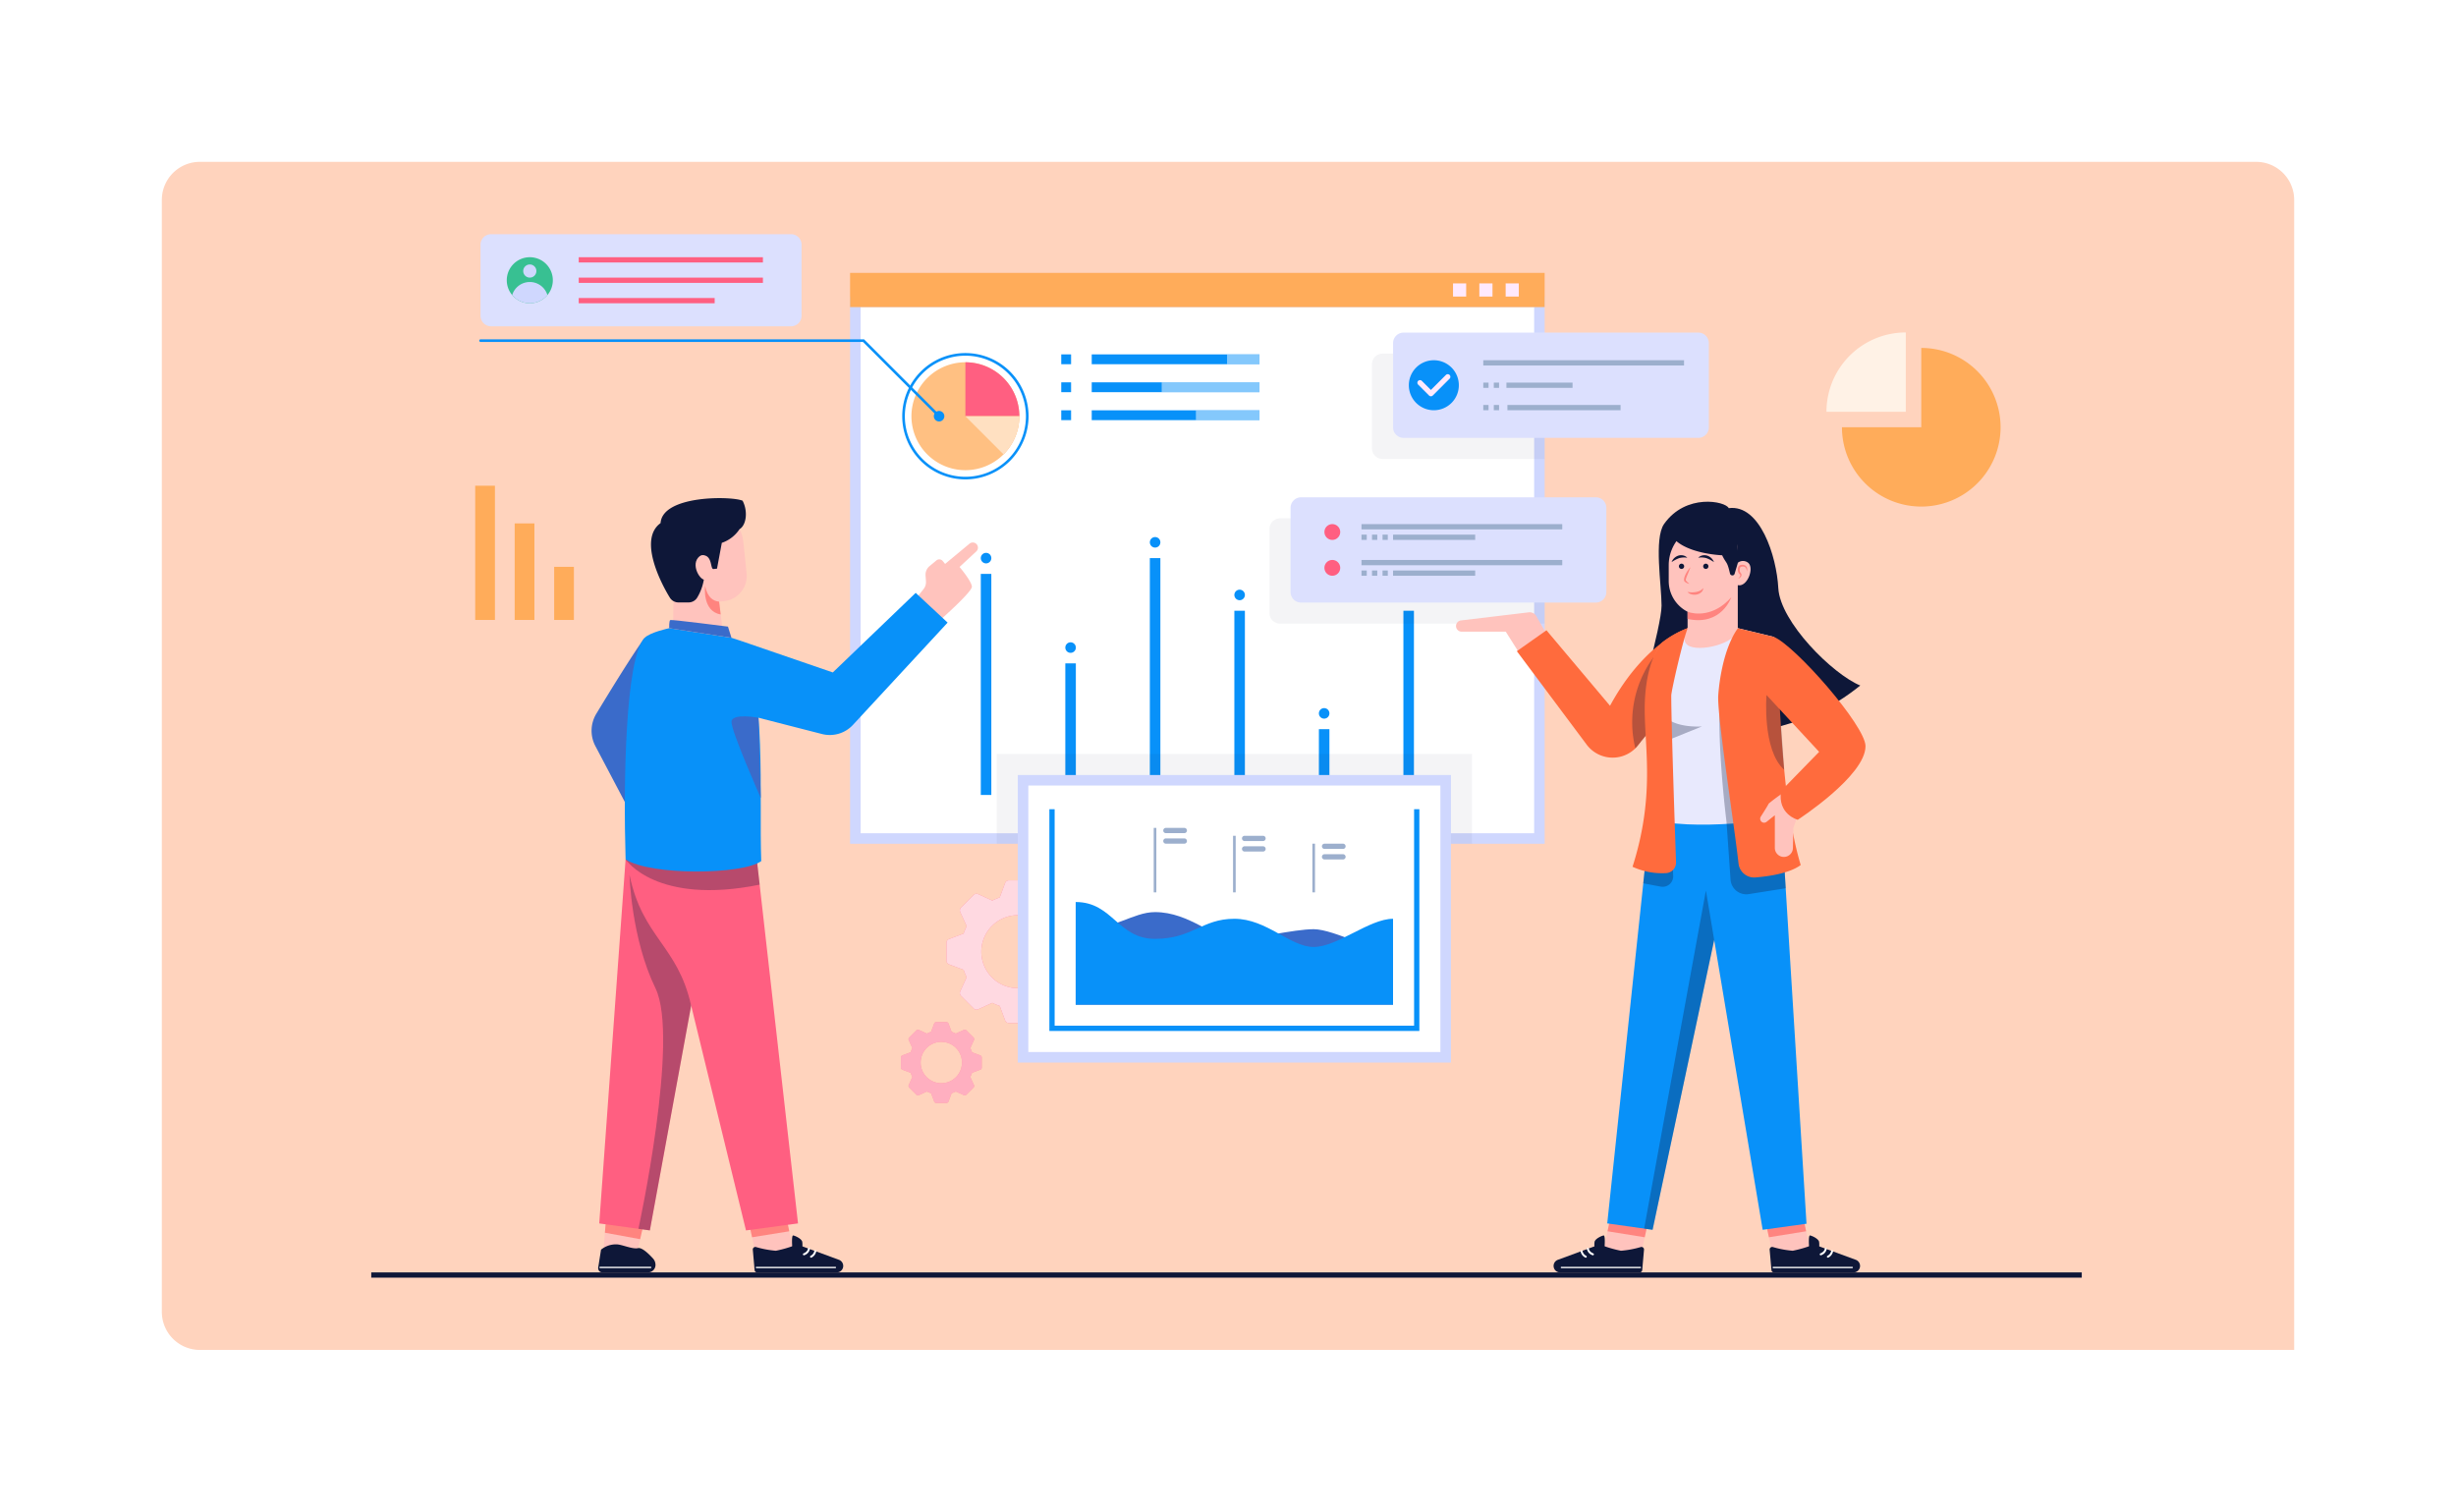 <svg xmlns="http://www.w3.org/2000/svg" xmlns:xlink="http://www.w3.org/1999/xlink" width="645" height="397" viewBox="0 0 645 397">
  <defs>
    <filter id="Rectangle_19434" x="0" y="0" width="645" height="397" filterUnits="userSpaceOnUse">
      <feOffset input="SourceAlpha"/>
      <feGaussianBlur stdDeviation="7.5" result="blur"/>
      <feFlood flood-color="#0c2464" flood-opacity="0.129"/>
      <feComposite operator="in" in2="blur"/>
      <feComposite in="SourceGraphic"/>
    </filter>
    <clipPath id="clip-path">
      <rect id="Rectangle_61108" data-name="Rectangle 61108" width="449.216" height="274.022" fill="none"/>
    </clipPath>
    <clipPath id="clip-path-3">
      <rect id="Rectangle_61032" data-name="Rectangle 61032" width="37.474" height="37.474" fill="none"/>
    </clipPath>
    <clipPath id="clip-path-4">
      <rect id="Rectangle_61033" data-name="Rectangle 61033" width="21.237" height="21.238" fill="none"/>
    </clipPath>
    <clipPath id="clip-path-5">
      <rect id="Rectangle_61035" data-name="Rectangle 61035" width="20.831" height="20.83" fill="none"/>
    </clipPath>
    <clipPath id="clip-path-6">
      <rect id="Rectangle_61042" data-name="Rectangle 61042" width="5.184" height="25.355" fill="none"/>
    </clipPath>
    <clipPath id="clip-path-7">
      <rect id="Rectangle_61054" data-name="Rectangle 61054" width="16.701" height="2.583" fill="none"/>
    </clipPath>
    <clipPath id="clip-path-8">
      <rect id="Rectangle_61056" data-name="Rectangle 61056" width="25.686" height="2.584" fill="none"/>
    </clipPath>
    <clipPath id="clip-path-9">
      <rect id="Rectangle_61058" data-name="Rectangle 61058" width="8.524" height="2.584" fill="none"/>
    </clipPath>
    <clipPath id="clip-path-10">
      <rect id="Rectangle_61065" data-name="Rectangle 61065" width="14.169" height="10.014" fill="none"/>
    </clipPath>
    <clipPath id="clip-path-11">
      <rect id="Rectangle_61070" data-name="Rectangle 61070" width="72.261" height="27.644" fill="none"/>
    </clipPath>
    <clipPath id="clip-path-12">
      <rect id="Rectangle_61082" data-name="Rectangle 61082" width="124.807" height="23.587" fill="none"/>
    </clipPath>
    <clipPath id="clip-path-13">
      <rect id="Rectangle_61088" data-name="Rectangle 61088" width="45.341" height="27.643" fill="none"/>
    </clipPath>
    <clipPath id="clip-path-14">
      <path id="Path_203727" data-name="Path 203727" d="M26.929,10.624a6.047,6.047,0,1,0,6.048-6.048,6.046,6.046,0,0,0-6.048,6.048" transform="translate(-26.929 -4.576)" fill="none"/>
    </clipPath>
    <clipPath id="clip-path-16">
      <rect id="Rectangle_61100" data-name="Rectangle 61100" width="35.213" height="8.071" fill="none"/>
    </clipPath>
    <clipPath id="clip-path-17">
      <rect id="Rectangle_61101" data-name="Rectangle 61101" width="16.187" height="93.384" fill="none"/>
    </clipPath>
    <clipPath id="clip-path-18">
      <rect id="Rectangle_61102" data-name="Rectangle 61102" width="15.427" height="44.305" fill="none"/>
    </clipPath>
    <clipPath id="clip-path-19">
      <rect id="Rectangle_61103" data-name="Rectangle 61103" width="18.389" height="89.093" fill="none"/>
    </clipPath>
    <clipPath id="clip-path-20">
      <rect id="Rectangle_61104" data-name="Rectangle 61104" width="17.436" height="56.885" fill="none"/>
    </clipPath>
    <clipPath id="clip-path-21">
      <rect id="Rectangle_61105" data-name="Rectangle 61105" width="8.011" height="23.883" fill="none"/>
    </clipPath>
    <clipPath id="clip-path-22">
      <rect id="Rectangle_61106" data-name="Rectangle 61106" width="4.751" height="19.642" fill="none"/>
    </clipPath>
  </defs>
  <g id="Data-Driven_Decisions" data-name="Data-Driven Decisions" transform="translate(-945.5 -8354.5)">
    <g id="Advanced_Geofencing_and_Tracking" data-name="Advanced Geofencing and Tracking">
      <g id="Remove_distraction_image" data-name="Remove distraction image" transform="translate(0 -19)">
        <g id="Group_90114" data-name="Group 90114">
          <g id="Group_89787" data-name="Group 89787" transform="translate(690 5412)">
            <g id="Group_66736" data-name="Group 66736" transform="translate(33 -426)">
              <g id="Prioritize_" data-name="Prioritize " transform="translate(245 3410)">
                <g transform="matrix(1, 0, 0, 1, -22.5, -22.5)" filter="url(#Rectangle_19434)">
                  <rect id="Rectangle_19434-2" data-name="Rectangle 19434" width="600" height="352" rx="10" transform="translate(22.5 22.5)" fill="#fff"/>
                </g>
                <path id="Rectangle_22105" data-name="Rectangle 22105" d="M10,0H550a10,10,0,0,1,10,10V312a0,0,0,0,1,0,0H10A10,10,0,0,1,0,302V10A10,10,0,0,1,10,0Z" transform="translate(20 20)" fill="#ff6d24" opacity="0.3"/>
              </g>
            </g>
          </g>
        </g>
      </g>
    </g>
    <g id="Group_163928" data-name="Group 163928" transform="translate(1043 8416)">
      <g id="Group_163927" data-name="Group 163927" clip-path="url(#clip-path)">
        <rect id="Rectangle_61031" data-name="Rectangle 61031" width="449.216" height="1.382" transform="translate(0 272.639)" fill="#0e1738"/>
        <g id="Group_163901" data-name="Group 163901">
          <g id="Group_163900" data-name="Group 163900" clip-path="url(#clip-path)">
            <path id="Path_203687" data-name="Path 203687" d="M133.029,156.7a9.58,9.58,0,1,1,9.58-9.58,9.591,9.591,0,0,1-9.58,9.58m18.045-12.91-3.814-1.425a14.87,14.87,0,0,0-.809-1.939l1.693-3.711a1.065,1.065,0,0,0-.215-1.193l-3.3-3.3a1.065,1.065,0,0,0-1.195-.215l-3.71,1.693a14.869,14.869,0,0,0-1.939-.809l-1.425-3.814a1.065,1.065,0,0,0-1-.693H130.7a1.066,1.066,0,0,0-1,.693l-1.423,3.814a14.81,14.81,0,0,0-1.94.809l-3.71-1.693a1.065,1.065,0,0,0-1.195.215l-3.3,3.3a1.066,1.066,0,0,0-.215,1.193l1.693,3.711a15.06,15.06,0,0,0-.809,1.939l-3.814,1.425a1.063,1.063,0,0,0-.691,1v4.667a1.065,1.065,0,0,0,.691,1l3.814,1.423a15,15,0,0,0,.809,1.94l-1.693,3.71a1.068,1.068,0,0,0,.215,1.195l3.3,3.3a1.066,1.066,0,0,0,1.195.217l3.71-1.693a14.805,14.805,0,0,0,1.94.808l1.423,3.816a1.065,1.065,0,0,0,1,.691h4.666a1.064,1.064,0,0,0,1-.691l1.425-3.816a14.864,14.864,0,0,0,1.939-.808l3.71,1.693a1.066,1.066,0,0,0,1.195-.217l3.3-3.3a1.068,1.068,0,0,0,.215-1.195l-1.693-3.71a14.811,14.811,0,0,0,.809-1.94l3.814-1.423a1.066,1.066,0,0,0,.693-1v-4.667a1.064,1.064,0,0,0-.693-1" transform="translate(36.767 41.3)" fill="#ff5f81"/>
            <g id="Group_163860" data-name="Group 163860" transform="translate(151.06 169.684)" opacity="0.76">
              <g id="Group_163859" data-name="Group 163859">
                <g id="Group_163858" data-name="Group 163858" clip-path="url(#clip-path-3)">
                  <path id="Path_203688" data-name="Path 203688" d="M133.029,156.7a9.58,9.58,0,1,1,9.58-9.58,9.591,9.591,0,0,1-9.58,9.58m18.045-12.91-3.814-1.425a14.87,14.87,0,0,0-.809-1.939l1.693-3.711a1.065,1.065,0,0,0-.215-1.193l-3.3-3.3a1.065,1.065,0,0,0-1.195-.215l-3.71,1.693a14.869,14.869,0,0,0-1.939-.809l-1.425-3.814a1.065,1.065,0,0,0-1-.693H130.7a1.066,1.066,0,0,0-1,.693l-1.423,3.814a14.81,14.81,0,0,0-1.94.809l-3.71-1.693a1.065,1.065,0,0,0-1.195.215l-3.3,3.3a1.066,1.066,0,0,0-.215,1.193l1.693,3.711a15.06,15.06,0,0,0-.809,1.939l-3.814,1.425a1.063,1.063,0,0,0-.691,1v4.667a1.065,1.065,0,0,0,.691,1l3.814,1.423a15,15,0,0,0,.809,1.94l-1.693,3.71a1.068,1.068,0,0,0,.215,1.195l3.3,3.3a1.066,1.066,0,0,0,1.195.217l3.71-1.693a14.805,14.805,0,0,0,1.94.808l1.423,3.816a1.065,1.065,0,0,0,1,.691h4.666a1.064,1.064,0,0,0,1-.691l1.425-3.816a14.864,14.864,0,0,0,1.939-.808l3.71,1.693a1.066,1.066,0,0,0,1.195-.217l3.3-3.3a1.068,1.068,0,0,0,.215-1.195l-1.693-3.71a14.811,14.811,0,0,0,.809-1.94l3.814-1.423a1.066,1.066,0,0,0,.693-1v-4.667a1.064,1.064,0,0,0-.693-1" transform="translate(-114.293 -128.384)" fill="#fff"/>
                </g>
              </g>
            </g>
            <path id="Path_203689" data-name="Path 203689" d="M115.858,172.6a5.429,5.429,0,1,1,5.429-5.43,5.436,5.436,0,0,1-5.429,5.43m10.227-7.317-2.162-.808a8.639,8.639,0,0,0-.457-1.1l.96-2.1a.6.6,0,0,0-.123-.678l-1.87-1.869a.6.6,0,0,0-.677-.123l-2.1.96a8.378,8.378,0,0,0-1.1-.459l-.806-2.161a.6.6,0,0,0-.566-.393h-2.645a.6.6,0,0,0-.566.393l-.806,2.161a8.454,8.454,0,0,0-1.1.459l-2.1-.96a.6.6,0,0,0-.677.123l-1.87,1.869a.6.6,0,0,0-.122.678l.958,2.1a8.638,8.638,0,0,0-.457,1.1l-2.162.808a.6.6,0,0,0-.393.566v2.645a.6.6,0,0,0,.393.564l2.162.808a8.64,8.64,0,0,0,.457,1.1l-.958,2.1a.6.6,0,0,0,.122.677l1.87,1.869a.6.6,0,0,0,.677.123l2.1-.96a8.456,8.456,0,0,0,1.1.459l.806,2.162a.605.605,0,0,0,.566.391h2.645a.605.605,0,0,0,.566-.391l.806-2.162a8.38,8.38,0,0,0,1.1-.459l2.1.96a.6.6,0,0,0,.677-.123l1.87-1.869a.6.6,0,0,0,.123-.677l-.96-2.1a8.641,8.641,0,0,0,.457-1.1l2.162-.808a.6.6,0,0,0,.393-.564V165.85a.6.6,0,0,0-.393-.566" transform="translate(33.855 50.361)" fill="#ff5f81"/>
            <g id="Group_163863" data-name="Group 163863" transform="translate(139.096 206.914)" opacity="0.5">
              <g id="Group_163862" data-name="Group 163862">
                <g id="Group_163861" data-name="Group 163861" clip-path="url(#clip-path-4)">
                  <path id="Path_203690" data-name="Path 203690" d="M115.858,172.6a5.429,5.429,0,1,1,5.429-5.43,5.436,5.436,0,0,1-5.429,5.43m10.227-7.317-2.162-.808a8.639,8.639,0,0,0-.457-1.1l.96-2.1a.6.6,0,0,0-.123-.678l-1.87-1.869a.6.6,0,0,0-.677-.123l-2.1.96a8.378,8.378,0,0,0-1.1-.459l-.806-2.161a.6.6,0,0,0-.566-.393h-2.645a.6.6,0,0,0-.566.393l-.806,2.161a8.454,8.454,0,0,0-1.1.459l-2.1-.96a.6.6,0,0,0-.677.123l-1.87,1.869a.6.6,0,0,0-.122.678l.958,2.1a8.638,8.638,0,0,0-.457,1.1l-2.162.808a.6.6,0,0,0-.393.566v2.645a.6.6,0,0,0,.393.564l2.162.808a8.64,8.64,0,0,0,.457,1.1l-.958,2.1a.6.6,0,0,0,.122.677l1.87,1.869a.6.6,0,0,0,.677.123l2.1-.96a8.456,8.456,0,0,0,1.1.459l.806,2.162a.605.605,0,0,0,.566.391h2.645a.605.605,0,0,0,.566-.391l.806-2.162a8.38,8.38,0,0,0,1.1-.459l2.1.96a.6.6,0,0,0,.677-.123l1.87-1.869a.6.6,0,0,0,.123-.677l-.96-2.1a8.641,8.641,0,0,0,.457-1.1l2.162-.808a.6.6,0,0,0,.393-.564V165.85a.6.6,0,0,0-.393-.566" transform="translate(-105.241 -156.552)" fill="#fff"/>
                </g>
              </g>
            </g>
            <path id="Path_203691" data-name="Path 203691" d="M292.229,43.427A20.83,20.83,0,1,0,313.06,22.6V43.427Z" transform="translate(94.007 7.269)" fill="#ffac5a"/>
            <path id="Path_203692" data-name="Path 203692" d="M289.153,40.352h20.831V19.521a20.834,20.834,0,0,0-20.831,20.831" transform="translate(93.017 6.28)" fill="#fff2e6"/>
            <rect id="Rectangle_61036" data-name="Rectangle 61036" width="5.184" height="35.249" transform="translate(27.298 66.055)" fill="#ffac5a"/>
            <rect id="Rectangle_61037" data-name="Rectangle 61037" width="5.184" height="25.355" transform="translate(37.665 75.95)" fill="#ffac5a"/>
            <rect id="Rectangle_61038" data-name="Rectangle 61038" width="5.184" height="13.952" transform="translate(48.034 87.353)" fill="#ffac5a"/>
            <rect id="Rectangle_61045" data-name="Rectangle 61045" width="182.412" height="143.702" transform="translate(125.749 16.378)" fill="#cfd7fe"/>
            <rect id="Rectangle_61046" data-name="Rectangle 61046" width="176.883" height="138.173" transform="translate(128.514 19.143)" fill="#fff"/>
            <rect id="Rectangle_61047" data-name="Rectangle 61047" width="2.584" height="2.584" transform="translate(181.208 31.562)" fill="#0891f9"/>
            <rect id="Rectangle_61048" data-name="Rectangle 61048" width="44.057" height="2.584" transform="translate(189.213 31.562)" fill="#0891f9"/>
            <rect id="Rectangle_61049" data-name="Rectangle 61049" width="2.584" height="2.584" transform="translate(181.208 38.904)" fill="#0891f9"/>
            <rect id="Rectangle_61050" data-name="Rectangle 61050" width="44.057" height="2.584" transform="translate(189.213 38.904)" fill="#0891f9"/>
            <rect id="Rectangle_61051" data-name="Rectangle 61051" width="2.584" height="2.584" transform="translate(181.208 46.246)" fill="#0891f9"/>
            <rect id="Rectangle_61052" data-name="Rectangle 61052" width="44.057" height="2.584" transform="translate(189.213 46.246)" fill="#0891f9"/>
            <g id="Group_163881" data-name="Group 163881" transform="translate(216.569 46.247)" opacity="0.5">
              <g id="Group_163880" data-name="Group 163880">
                <g id="Group_163879" data-name="Group 163879" clip-path="url(#clip-path-7)">
                  <rect id="Rectangle_61053" data-name="Rectangle 61053" width="16.702" height="2.584" fill="#fff"/>
                </g>
              </g>
            </g>
            <g id="Group_163884" data-name="Group 163884" transform="translate(207.584 38.904)" opacity="0.5">
              <g id="Group_163883" data-name="Group 163883">
                <g id="Group_163882" data-name="Group 163882" clip-path="url(#clip-path-8)">
                  <rect id="Rectangle_61055" data-name="Rectangle 61055" width="25.686" height="2.584" fill="#fff"/>
                </g>
              </g>
            </g>
            <g id="Group_163887" data-name="Group 163887" transform="translate(224.747 31.562)" opacity="0.5">
              <g id="Group_163886" data-name="Group 163886">
                <g id="Group_163885" data-name="Group 163885" clip-path="url(#clip-path-9)">
                  <rect id="Rectangle_61057" data-name="Rectangle 61057" width="8.524" height="2.584" fill="#fff"/>
                </g>
              </g>
            </g>
            <rect id="Rectangle_61059" data-name="Rectangle 61059" width="2.765" height="34.556" transform="translate(182.277 112.706)" fill="#0891f9"/>
            <path id="Path_203695" data-name="Path 203695" d="M140.677,82.473a1.382,1.382,0,1,1-1.382-1.382,1.383,1.383,0,0,1,1.382,1.382" transform="translate(44.365 26.086)" fill="#0891f9"/>
            <rect id="Rectangle_61060" data-name="Rectangle 61060" width="2.765" height="62.199" transform="translate(204.475 85.063)" fill="#0891f9"/>
            <path id="Path_203696" data-name="Path 203696" d="M157.472,61.558a1.382,1.382,0,1,1-1.382-1.382,1.382,1.382,0,0,1,1.382,1.382" transform="translate(49.768 19.358)" fill="#0891f9"/>
            <rect id="Rectangle_61061" data-name="Rectangle 61061" width="2.765" height="48.376" transform="translate(226.671 98.885)" fill="#0891f9"/>
            <path id="Path_203697" data-name="Path 203697" d="M174.266,72.016a1.382,1.382,0,1,1-1.383-1.382,1.382,1.382,0,0,1,1.383,1.382" transform="translate(55.17 22.722)" fill="#0891f9"/>
            <rect id="Rectangle_61062" data-name="Rectangle 61062" width="2.765" height="17.277" transform="translate(248.869 129.984)" fill="#0891f9"/>
            <path id="Path_203698" data-name="Path 203698" d="M191.061,95.547a1.382,1.382,0,1,1-1.382-1.383,1.382,1.382,0,0,1,1.382,1.383" transform="translate(60.573 30.292)" fill="#0891f9"/>
            <rect id="Rectangle_61063" data-name="Rectangle 61063" width="2.765" height="48.376" transform="translate(271.065 98.885)" fill="#0891f9"/>
            <path id="Path_203699" data-name="Path 203699" d="M207.855,72.016a1.382,1.382,0,1,1-1.382-1.382,1.382,1.382,0,0,1,1.382,1.382" transform="translate(65.975 22.722)" fill="#0891f9"/>
            <rect id="Rectangle_61064" data-name="Rectangle 61064" width="2.765" height="58.053" transform="translate(160.08 89.209)" fill="#0891f9"/>
            <path id="Path_203700" data-name="Path 203700" d="M123.883,64.7a1.382,1.382,0,1,1-1.382-1.382,1.382,1.382,0,0,1,1.382,1.382" transform="translate(38.962 20.367)" fill="#0891f9"/>
            <path id="Path_203701" data-name="Path 203701" d="M122.094,56.792A16.587,16.587,0,1,1,138.68,40.206a16.6,16.6,0,0,1-16.586,16.586m0-32.482a15.9,15.9,0,1,0,15.9,15.9,15.914,15.914,0,0,0-15.9-15.9" transform="translate(33.941 7.598)" fill="#0891f9"/>
            <path id="Path_203702" data-name="Path 203702" d="M135.673,39.616a14.168,14.168,0,1,1-14.167-14.167,14.167,14.167,0,0,1,14.167,14.167" transform="translate(34.529 8.187)" fill="#ffc082"/>
            <path id="Path_203703" data-name="Path 203703" d="M118.057,39.616h14.167a14.167,14.167,0,0,0-14.167-14.167Z" transform="translate(37.978 8.187)" fill="#ff5f81"/>
            <path id="Path_203704" data-name="Path 203704" d="M132.226,36.169a14.107,14.107,0,0,1-4.154,10.014L118.059,36.169Z" transform="translate(37.978 11.635)" fill="#ffc082"/>
            <g id="Group_163890" data-name="Group 163890" transform="translate(156.036 47.804)" opacity="0.5">
              <g id="Group_163889" data-name="Group 163889">
                <g id="Group_163888" data-name="Group 163888" clip-path="url(#clip-path-10)">
                  <path id="Path_203705" data-name="Path 203705" d="M132.226,36.169a14.107,14.107,0,0,1-4.154,10.014L118.059,36.169Z" transform="translate(-118.058 -36.169)" fill="#fff"/>
                </g>
              </g>
            </g>
            <rect id="Rectangle_61066" data-name="Rectangle 61066" width="182.412" height="8.985" transform="translate(125.749 10.158)" fill="#ffac5a"/>
            <rect id="Rectangle_61067" data-name="Rectangle 61067" width="3.455" height="3.455" transform="translate(284.096 12.923)" fill="#ffe9fd"/>
            <rect id="Rectangle_61068" data-name="Rectangle 61068" width="3.455" height="3.455" transform="translate(291.007 12.923)" fill="#ffe9fd"/>
            <rect id="Rectangle_61069" data-name="Rectangle 61069" width="3.455" height="3.455" transform="translate(297.918 12.923)" fill="#ffe9fd"/>
            <g id="Group_163893" data-name="Group 163893" transform="translate(235.9 74.624)" opacity="0.05">
              <g id="Group_163892" data-name="Group 163892">
                <g id="Group_163891" data-name="Group 163891" clip-path="url(#clip-path-11)">
                  <path id="Path_203706" data-name="Path 203706" d="M250.745,84.105h-69.5a2.765,2.765,0,0,1-2.765-2.765V59.226a2.766,2.766,0,0,1,2.765-2.765h69.5Z" transform="translate(-178.484 -56.461)" fill="#0e1738"/>
                </g>
              </g>
            </g>
            <path id="Path_203707" data-name="Path 203707" d="M262.835,79.922h-77.4a2.764,2.764,0,0,1-2.764-2.765V55.043a2.764,2.764,0,0,1,2.764-2.765h77.4a2.766,2.766,0,0,1,2.765,2.765V77.157a2.765,2.765,0,0,1-2.765,2.765" transform="translate(58.762 16.817)" fill="#dce0fe"/>
            <path id="Path_203708" data-name="Path 203708" d="M193.542,59.679a2.073,2.073,0,1,1-2.074-2.074,2.074,2.074,0,0,1,2.074,2.074" transform="translate(60.927 18.531)" fill="#ff5f81"/>
            <path id="Path_203709" data-name="Path 203709" d="M193.542,66.8a2.073,2.073,0,1,1-2.074-2.074,2.074,2.074,0,0,1,2.074,2.074" transform="translate(60.927 20.823)" fill="#ff5f81"/>
            <rect id="Rectangle_61071" data-name="Rectangle 61071" width="52.726" height="1.382" transform="translate(260.056 76.136)" fill="#9cafcd"/>
            <rect id="Rectangle_61072" data-name="Rectangle 61072" width="21.567" height="1.382" transform="translate(268.349 78.901)" fill="#9cafcd"/>
            <rect id="Rectangle_61073" data-name="Rectangle 61073" width="1.382" height="1.382" transform="translate(260.056 78.901)" fill="#9cafcd"/>
            <rect id="Rectangle_61074" data-name="Rectangle 61074" width="1.382" height="1.382" transform="translate(262.819 78.901)" fill="#9cafcd"/>
            <rect id="Rectangle_61075" data-name="Rectangle 61075" width="1.382" height="1.382" transform="translate(265.584 78.901)" fill="#9cafcd"/>
            <rect id="Rectangle_61076" data-name="Rectangle 61076" width="52.726" height="1.382" transform="translate(260.056 85.552)" fill="#9cafcd"/>
            <rect id="Rectangle_61077" data-name="Rectangle 61077" width="21.567" height="1.382" transform="translate(268.349 88.317)" fill="#9cafcd"/>
            <rect id="Rectangle_61078" data-name="Rectangle 61078" width="1.382" height="1.382" transform="translate(260.056 88.317)" fill="#9cafcd"/>
            <rect id="Rectangle_61079" data-name="Rectangle 61079" width="1.382" height="1.382" transform="translate(262.819 88.317)" fill="#9cafcd"/>
            <rect id="Rectangle_61080" data-name="Rectangle 61080" width="1.382" height="1.382" transform="translate(265.584 88.317)" fill="#9cafcd"/>
            <g id="Group_163896" data-name="Group 163896" transform="translate(164.269 136.493)" opacity="0.05">
              <g id="Group_163895" data-name="Group 163895">
                <g id="Group_163894" data-name="Group 163894" clip-path="url(#clip-path-12)">
                  <rect id="Rectangle_61081" data-name="Rectangle 61081" width="124.807" height="23.588" fill="#0e1738"/>
                </g>
              </g>
            </g>
            <rect id="Rectangle_61083" data-name="Rectangle 61083" width="113.75" height="75.511" transform="translate(169.797 142.022)" fill="#cfd7fe"/>
            <rect id="Rectangle_61084" data-name="Rectangle 61084" width="108.221" height="69.982" transform="translate(172.561 144.786)" fill="#fff"/>
            <path id="Path_203710" data-name="Path 203710" d="M231.908,172.485H134.744V114.253h1.382V171.1h94.4v-56.85h1.382Z" transform="translate(43.346 36.754)" fill="#0891f9"/>
            <path id="Path_203711" data-name="Path 203711" d="M202.48,139.186c-5.355,0-15.653,2.65-20.835,2.65s-11.7-7.141-20.836-7.141c-5.874,0-10.9,4.836-20.835,4.836V159h83.342V145.522c-3.956,0-15.48-6.336-20.835-6.336" transform="translate(45.028 43.33)" fill="#3a6bca"/>
            <path id="Path_203712" data-name="Path 203712" d="M223.315,137.092v22.551H139.973V132.691c9.757,0,11.022,9.675,20.835,9.675s12.312-5.274,20.835-5.274,14.617,7.4,20.836,7.4,14.615-7.4,20.835-7.4" transform="translate(45.028 42.685)" fill="#0891f9"/>
            <rect id="Rectangle_61085" data-name="Rectangle 61085" width="0.691" height="16.932" transform="translate(205.491 155.909)" fill="#9cafcd"/>
            <rect id="Rectangle_61086" data-name="Rectangle 61086" width="0.691" height="14.858" transform="translate(226.326 157.983)" fill="#9cafcd"/>
            <rect id="Rectangle_61087" data-name="Rectangle 61087" width="0.691" height="12.786" transform="translate(247.162 160.055)" fill="#9cafcd"/>
            <path id="Path_203713" data-name="Path 203713" d="M162.9,119.345h-4.837a.691.691,0,0,1,0-1.383H162.9a.691.691,0,1,1,0,1.383" transform="translate(50.625 37.947)" fill="#9cafcd"/>
            <path id="Path_203714" data-name="Path 203714" d="M162.9,121.435h-4.837a.691.691,0,1,1,0-1.382H162.9a.691.691,0,1,1,0,1.382" transform="translate(50.625 38.62)" fill="#9cafcd"/>
            <path id="Path_203715" data-name="Path 203715" d="M178.543,120.914h-4.837a.691.691,0,0,1,0-1.382h4.837a.691.691,0,1,1,0,1.382" transform="translate(55.657 38.452)" fill="#9cafcd"/>
            <path id="Path_203716" data-name="Path 203716" d="M194.429,122.481h-4.837a.691.691,0,1,1,0-1.382h4.837a.691.691,0,1,1,0,1.382" transform="translate(60.767 38.956)" fill="#9cafcd"/>
            <path id="Path_203717" data-name="Path 203717" d="M178.543,123h-4.837a.691.691,0,0,1,0-1.383h4.837a.691.691,0,1,1,0,1.383" transform="translate(55.657 39.124)" fill="#9cafcd"/>
            <path id="Path_203718" data-name="Path 203718" d="M194.429,124.573h-4.837a.691.691,0,1,1,0-1.382h4.837a.691.691,0,1,1,0,1.382" transform="translate(60.767 39.629)" fill="#9cafcd"/>
            <g id="Group_163899" data-name="Group 163899" transform="translate(262.821 31.373)" opacity="0.05">
              <g id="Group_163898" data-name="Group 163898">
                <g id="Group_163897" data-name="Group 163897" clip-path="url(#clip-path-13)">
                  <path id="Path_203719" data-name="Path 203719" d="M244.193,51.38H201.616a2.764,2.764,0,0,1-2.765-2.764V26.5a2.767,2.767,0,0,1,2.765-2.766h42.577Z" transform="translate(-198.852 -23.737)" fill="#0e1738"/>
                </g>
              </g>
            </g>
            <path id="Path_203720" data-name="Path 203720" d="M283.2,47.2H205.8a2.764,2.764,0,0,1-2.764-2.765V22.318a2.764,2.764,0,0,1,2.764-2.765h77.4a2.766,2.766,0,0,1,2.765,2.765V44.432A2.765,2.765,0,0,1,283.2,47.2" transform="translate(65.314 6.29)" fill="#dce0fe"/>
            <rect id="Rectangle_61089" data-name="Rectangle 61089" width="52.726" height="1.382" transform="translate(292.042 33.1)" fill="#9cafcd"/>
            <rect id="Rectangle_61090" data-name="Rectangle 61090" width="29.717" height="1.382" transform="translate(298.383 44.849)" fill="#9cafcd"/>
            <rect id="Rectangle_61091" data-name="Rectangle 61091" width="17.364" height="1.382" transform="translate(298.123 38.974)" fill="#9cafcd"/>
            <path id="Path_203721" data-name="Path 203721" d="M219.3,31.609a6.565,6.565,0,1,1-6.565-6.565,6.565,6.565,0,0,1,6.565,6.565" transform="translate(66.323 8.056)" fill="#0891f9"/>
            <path id="Path_203722" data-name="Path 203722" d="M211.427,33.618a.687.687,0,0,1-.49-.2l-2.88-2.879a.692.692,0,0,1,.978-.978l2.392,2.392,3.931-3.933a.691.691,0,0,1,.977.978l-4.42,4.42a.683.683,0,0,1-.488.2" transform="translate(66.864 8.948)" fill="#ffe9fd"/>
            <rect id="Rectangle_61092" data-name="Rectangle 61092" width="1.382" height="1.382" transform="translate(292.042 44.849)" fill="#9cafcd"/>
            <rect id="Rectangle_61093" data-name="Rectangle 61093" width="1.382" height="1.382" transform="translate(292.042 38.974)" fill="#9cafcd"/>
            <rect id="Rectangle_61094" data-name="Rectangle 61094" width="1.382" height="1.382" transform="translate(294.807 44.849)" fill="#9cafcd"/>
            <rect id="Rectangle_61095" data-name="Rectangle 61095" width="1.382" height="1.382" transform="translate(294.807 38.974)" fill="#9cafcd"/>
            <path id="Path_203723" data-name="Path 203723" d="M103.261,24.189H24.475a2.764,2.764,0,0,1-2.764-2.765V2.765A2.763,2.763,0,0,1,24.475,0h78.786a2.764,2.764,0,0,1,2.765,2.764v18.66a2.765,2.765,0,0,1-2.765,2.765" transform="translate(6.984 0)" fill="#dce0fe"/>
            <rect id="Rectangle_61096" data-name="Rectangle 61096" width="48.376" height="1.382" transform="translate(54.483 6.048)" fill="#ff5f81"/>
            <rect id="Rectangle_61097" data-name="Rectangle 61097" width="48.376" height="1.382" transform="translate(54.483 11.404)" fill="#ff5f81"/>
            <rect id="Rectangle_61098" data-name="Rectangle 61098" width="35.707" height="1.382" transform="translate(54.481 16.759)" fill="#ff5f81"/>
            <path id="Path_203724" data-name="Path 203724" d="M39.023,10.623a6.047,6.047,0,1,1-6.047-6.047,6.046,6.046,0,0,1,6.047,6.047" transform="translate(8.662 1.472)" fill="#38c092"/>
          </g>
        </g>
        <g id="Group_163903" data-name="Group 163903" transform="translate(35.592 6.048)">
          <g id="Group_163902" data-name="Group 163902" clip-path="url(#clip-path-14)">
            <path id="Path_203725" data-name="Path 203725" d="M37.52,14.337A4.838,4.838,0,1,1,32.681,9.5a4.839,4.839,0,0,1,4.839,4.837" transform="translate(-26.635 -2.992)" fill="#cfd7fe"/>
            <path id="Path_203726" data-name="Path 203726" d="M33.652,7.741a1.727,1.727,0,1,1-1.727-1.727,1.727,1.727,0,0,1,1.727,1.727" transform="translate(-25.878 -4.113)" fill="#cfd7fe"/>
          </g>
        </g>
        <g id="Group_163926" data-name="Group 163926">
          <g id="Group_163925" data-name="Group 163925" clip-path="url(#clip-path)">
            <path id="Path_203728" data-name="Path 203728" d="M142.223,41.43a.345.345,0,0,1-.245-.1L122.23,21.579H21.795a.346.346,0,0,1,0-.691H122.516L142.468,40.84a.346.346,0,0,1-.244.589" transform="translate(6.9 6.719)" fill="#0891f9"/>
            <path id="Path_203729" data-name="Path 203729" d="M114.547,36.5a1.382,1.382,0,1,1-1.382-1.382,1.382,1.382,0,0,1,1.382,1.382" transform="translate(35.959 11.298)" fill="#0891f9"/>
            <path id="Path_203730" data-name="Path 203730" d="M55.2,204.4l2.453-10.7H47.106l-1.193,14.317Z" transform="translate(14.77 62.31)" fill="#ffc3bd"/>
            <path id="Path_203731" data-name="Path 203731" d="M55.677,201.608l1.813-7.91H46.942l-.518,6.211Z" transform="translate(14.934 62.31)" fill="#ff847f"/>
            <path id="Path_203732" data-name="Path 203732" d="M49.946,200.716c1.339,0,4.162,1.334,5.624.986,1.043-.249,2.933,1.63,3.925,2.721a2.507,2.507,0,0,1,.65,1.69,1.958,1.958,0,0,1-1.957,1.959H46.182A1.1,1.1,0,0,1,45.1,206.8l.743-4.695a6.16,6.16,0,0,1,4.105-1.393" transform="translate(14.503 64.568)" fill="#0e1738"/>
            <path id="Path_203733" data-name="Path 203733" d="M58.808,205.511H45.5a.172.172,0,0,1,0-.345h13.3a.172.172,0,1,1,0,.345" transform="translate(14.583 66)" fill="#fff"/>
            <path id="Path_203734" data-name="Path 203734" d="M86.85,204.461l-2.308-10.925-10.058.408,3.077,14.129Z" transform="translate(23.961 62.258)" fill="#ffc3bd"/>
            <path id="Path_203735" data-name="Path 203735" d="M85.82,199.586l-1.278-6.049-10.058.408,1.571,7.212Z" transform="translate(23.961 62.259)" fill="#ff847f"/>
            <path id="Path_203736" data-name="Path 203736" d="M76.954,208.079h20.9a1.709,1.709,0,0,0,.589-3.313l-10.991-4.043a31.241,31.241,0,0,1-5.581,1.664,25.832,25.832,0,0,1-5.217-.978.67.67,0,0,0-.838.707l.474,5.353a.67.67,0,0,0,.667.611" transform="translate(24.387 64.57)" fill="#0e1738"/>
            <path id="Path_203737" data-name="Path 203737" d="M83.724,202.54c-.1-.76-.278-3.686.192-3.6s2.112.777,2.371,1.64a5.316,5.316,0,0,1-.173,2.333Z" transform="translate(26.895 63.997)" fill="#0e1738"/>
            <path id="Path_203738" data-name="Path 203738" d="M86.035,203.364a.259.259,0,0,1-.1-.5c1.075-.445,1.156-1.2,1.159-1.236a.261.261,0,0,1,.279-.237.258.258,0,0,1,.238.275,2.138,2.138,0,0,1-1.478,1.676.26.26,0,0,1-.1.02" transform="translate(27.593 64.786)" fill="#fff"/>
            <path id="Path_203739" data-name="Path 203739" d="M97.312,205.517H76.579a.172.172,0,0,1,0-.345H97.312a.172.172,0,1,1,0,.345" transform="translate(24.579 66.002)" fill="#fff"/>
            <path id="Path_203740" data-name="Path 203740" d="M87.451,203.842a.259.259,0,0,1-.108-.494,1.816,1.816,0,0,0,.964-1.27.255.255,0,0,1,.292-.219.259.259,0,0,1,.221.292,2.307,2.307,0,0,1-1.261,1.668.257.257,0,0,1-.107.024" transform="translate(28.049 64.934)" fill="#fff"/>
            <path id="Path_203741" data-name="Path 203741" d="M44.776,108.621l12.938,24.557V80.193C54.376,84.8,48.4,94.548,45.021,100.141a8.615,8.615,0,0,0-.246,8.48" transform="translate(14.083 25.797)" fill="#3a6bca"/>
            <path id="Path_203742" data-name="Path 203742" d="M56.48,124.219h26.6l10.827,95.6-13.665,1.838Z" transform="translate(18.169 39.96)" fill="#ff5f81"/>
            <path id="Path_203743" data-name="Path 203743" d="M52.221,124.219l-6.92,95.6L58.6,221.653l17.728-96.51Z" transform="translate(14.573 39.96)" fill="#ff5f81"/>
            <g id="Group_163906" data-name="Group 163906" transform="translate(66.793 164.179)" opacity="0.3">
              <g id="Group_163905" data-name="Group 163905">
                <g id="Group_163904" data-name="Group 163904" clip-path="url(#clip-path-16)">
                  <path id="Path_203744" data-name="Path 203744" d="M50.536,124.219s7.983,12.146,35.212,6.639l-.763-6.639Z" transform="translate(-50.536 -124.219)" fill="#0e1738"/>
                </g>
              </g>
            </g>
            <path id="Path_203745" data-name="Path 203745" d="M79.292,71.37l-.874-8.307a9.066,9.066,0,0,0-18.082.814l0,0,0,.149v.011L59.95,87.465H73.133l-1.06-8.632,1.283-.135a6.669,6.669,0,0,0,5.936-7.329" transform="translate(19.285 17.674)" fill="#ffc3bd"/>
            <path id="Path_203746" data-name="Path 203746" d="M70.033,74.025c-1.667-.193-3.05-1.172-3.693-4.138,0,0-.823,6.659,4.105,7.489Z" transform="translate(21.324 22.482)" fill="#ff847f"/>
            <path id="Path_203747" data-name="Path 203747" d="M62.041,78.283,78.4,80.807l2.456.8c6.911,13.139,4.737,40.207,5.357,57.837-4.881,3.6-29.015,3.861-35.623-.445-.609-19.891-.1-52.977,5.005-58.19,1.441-1.471,6.45-2.524,6.45-2.524" transform="translate(16.207 25.183)" fill="#0891f9"/>
            <path id="Path_203748" data-name="Path 203748" d="M79.64,53.125C76.913,51.886,58.607,51.57,58.1,59c-5.874,4.232.058,15.725,2.439,19.582a2.645,2.645,0,0,0,2.255,1.25h2.659a2.651,2.651,0,0,0,2.2-1.158,13.416,13.416,0,0,0,1.972-6.314l-.5-4.929c2.682-.028,1.964,3.726,2.88,3.629l.917-.1,1.26-6.774A9.1,9.1,0,0,0,78.834,60.6c1.86-1.123,2.215-4.823.806-7.473" transform="translate(17.881 16.87)" fill="#0e1738"/>
            <path id="Path_203749" data-name="Path 203749" d="M67.4,66.611c0-3.164-1.274-3.329-2.261-2.207C63,66.846,66.4,71.509,67.326,69.885c.513-.9.077-2.452.077-3.274" transform="translate(20.731 20.515)" fill="#ffc3bd"/>
            <path id="Path_203750" data-name="Path 203750" d="M59.2,78.807s-.058-1.967.288-2.14,15.147,1.727,15.147,1.727l.921,2.937Z" transform="translate(19.044 24.659)" fill="#3a6bca"/>
            <path id="Path_203751" data-name="Path 203751" d="M78.667,96.162s-6.9-1.294-7.088,1.011,7.688,20.07,7.688,20.07Z" transform="translate(23.025 30.818)" fill="#3a6bca"/>
            <g id="Group_163909" data-name="Group 163909" transform="translate(67.825 168.229)" opacity="0.3">
              <g id="Group_163908" data-name="Group 163908">
                <g id="Group_163907" data-name="Group 163907" clip-path="url(#clip-path-17)">
                  <path id="Path_203752" data-name="Path 203752" d="M67.5,161.635c-3.538-15.877-12.757-17.786-16.187-34.352,0,0,.422,16.663,6.823,29.794s-4.481,63.177-4.481,63.177l3,.415Z" transform="translate(-51.317 -127.284)" fill="#0e1738"/>
                </g>
              </g>
            </g>
            <path id="Path_203753" data-name="Path 203753" d="M108.39,75.721l1.782-2.227a2.944,2.944,0,0,0,.638-2.043l-.107-1.537a2.945,2.945,0,0,1,1.057-2.469l1.794-1.49a1.177,1.177,0,0,1,1.668.167l.611.756,6.381-5.291A1.353,1.353,0,0,1,124,63.621l-4.368,4.051s3.238,3.828,3.238,5.2-8,8.442-8,8.442Z" transform="translate(34.868 19.712)" fill="#ffc3bd"/>
            <path id="Path_203754" data-name="Path 203754" d="M73.437,83.864l24.151,8.3,21.77-20.9,8.382,7.815-24.856,26.853a8.29,8.29,0,0,1-8.146,2.4l-19.919-5.107Z" transform="translate(23.624 22.925)" fill="#0891f9"/>
            <path id="Path_203755" data-name="Path 203755" d="M288.9,204.461l-2.308-10.925-10.058.408,3.077,14.129Z" transform="translate(88.957 62.258)" fill="#ffc3bd"/>
            <path id="Path_203756" data-name="Path 203756" d="M287.868,199.586l-1.278-6.049-10.058.408,1.572,7.212Z" transform="translate(88.957 62.259)" fill="#ff847f"/>
            <path id="Path_203757" data-name="Path 203757" d="M279,208.079h20.9a1.709,1.709,0,0,0,.59-3.313L289.5,200.722a31.241,31.241,0,0,1-5.581,1.664,25.831,25.831,0,0,1-5.217-.978.67.67,0,0,0-.838.707l.474,5.353a.67.67,0,0,0,.667.611" transform="translate(89.384 64.57)" fill="#0e1738"/>
            <path id="Path_203758" data-name="Path 203758" d="M285.771,202.54c-.1-.76-.278-3.686.192-3.6s2.112.777,2.371,1.64a5.315,5.315,0,0,1-.173,2.333Z" transform="translate(91.891 63.997)" fill="#0e1738"/>
            <path id="Path_203759" data-name="Path 203759" d="M288.082,203.364a.259.259,0,0,1-.1-.5c1.075-.445,1.156-1.2,1.159-1.236a.261.261,0,0,1,.279-.237.258.258,0,0,1,.238.275,2.138,2.138,0,0,1-1.478,1.676.26.26,0,0,1-.1.02" transform="translate(92.589 64.786)" fill="#fff"/>
            <path id="Path_203760" data-name="Path 203760" d="M299.36,205.517H278.627a.172.172,0,0,1,0-.345H299.36a.172.172,0,1,1,0,.345" transform="translate(89.576 66.002)" fill="#fff"/>
            <path id="Path_203761" data-name="Path 203761" d="M289.5,203.842a.259.259,0,0,1-.108-.494,1.812,1.812,0,0,0,.962-1.27.26.26,0,0,1,.514.073,2.307,2.307,0,0,1-1.261,1.668.257.257,0,0,1-.107.024" transform="translate(93.045 64.934)" fill="#fff"/>
            <path id="Path_203762" data-name="Path 203762" d="M244.873,204.461l2.308-10.925,10.058.408-3.077,14.129Z" transform="translate(78.773 62.258)" fill="#ffc3bd"/>
            <path id="Path_203763" data-name="Path 203763" d="M245.652,199.586l1.278-6.049,10.058.408-1.571,7.212Z" transform="translate(79.024 62.259)" fill="#ff847f"/>
            <path id="Path_203764" data-name="Path 203764" d="M257.54,208.079h-20.9a1.709,1.709,0,0,1-.589-3.313l10.991-4.043a31.24,31.24,0,0,0,5.581,1.664,25.832,25.832,0,0,0,5.217-.978.67.67,0,0,1,.838.707l-.474,5.353a.669.669,0,0,1-.667.611" transform="translate(75.576 64.57)" fill="#0e1738"/>
            <path id="Path_203765" data-name="Path 203765" d="M245.662,202.54c.1-.76.278-3.686-.192-3.6s-2.112.777-2.371,1.64a5.315,5.315,0,0,0,.173,2.333Z" transform="translate(78.176 63.997)" fill="#0e1738"/>
            <path id="Path_203766" data-name="Path 203766" d="M243.126,203.364a.259.259,0,0,0,.1-.5c-1.075-.445-1.156-1.2-1.159-1.236a.259.259,0,0,0-.517.038,2.138,2.138,0,0,0,1.478,1.676.262.262,0,0,0,.1.02" transform="translate(77.703 64.786)" fill="#fff"/>
            <path id="Path_203767" data-name="Path 203767" d="M236.531,205.517h20.733a.172.172,0,0,0,0-.345H236.531a.172.172,0,1,0,0,.345" transform="translate(76.034 66.002)" fill="#fff"/>
            <path id="Path_203768" data-name="Path 203768" d="M241.659,203.842a.259.259,0,0,0,.108-.494,1.812,1.812,0,0,1-.962-1.27.26.26,0,0,0-.514.073,2.307,2.307,0,0,0,1.261,1.668.257.257,0,0,0,.107.024" transform="translate(77.298 64.934)" fill="#fff"/>
            <path id="Path_203769" data-name="Path 203769" d="M275.7,54.84c-.851-1.815-11.252-3.962-16.978,4.159-2.7,3.832-.662,16.049-.662,21.454,0,5.27-6.882,29.286-6.882,29.286s31.652,13.818,59.066-8.315c-7.257-2.995-21.051-16.673-21.525-25.6-.447-8.381-4.8-22.06-13.019-20.98" transform="translate(80.802 17.099)" fill="#0e1738"/>
            <path id="Path_203770" data-name="Path 203770" d="M280.506,115.9H256.89l-11.3,106.592L257.5,224.17Z" transform="translate(79.005 37.284)" fill="#0891f9"/>
            <path id="Path_203771" data-name="Path 203771" d="M285.779,115.9,292.4,222.578l-11.515,1.591L262.771,115.9Z" transform="translate(84.53 37.284)" fill="#0891f9"/>
            <path id="Path_203772" data-name="Path 203772" d="M267.255,78.283c-6.217,2.165-16.411,10.156-23.308,26.432l3.629,3.768a4.856,4.856,0,0,0,7.214-.243l15.221-18.1Z" transform="translate(78.475 25.183)" fill="#ff6b3d"/>
            <path id="Path_203773" data-name="Path 203773" d="M264.242,78.283h13.185l9.429,2.283c2.916,5.522-2.486,27.629,2.288,47.548,0,0-23.57,3.977-35.832,0,0,0,5.521-8.724,2.838-21.325-2.343-11-3.422-16.454.64-23.727Z" transform="translate(81.488 25.183)" fill="#e8e9fd"/>
            <g id="Group_163912" data-name="Group 163912" transform="translate(334.04 127.076)" opacity="0.3">
              <g id="Group_163911" data-name="Group 163911">
                <g id="Group_163910" data-name="Group 163910" clip-path="url(#clip-path-18)">
                  <path id="Path_203774" data-name="Path 203774" d="M252.737,139.533l4.6.87a2.763,2.763,0,0,0,3.275-2.824l-.6-15.324-.938-20.234,9.087-3.685s-6.076.5-9.359-2.189l-4.212,26.107Z" transform="translate(-252.737 -96.147)" fill="#0e1738"/>
                </g>
              </g>
            </g>
            <path id="Path_203775" data-name="Path 203775" d="M278.676,67.782a2.2,2.2,0,0,0-2.728-.008V64.79a7.246,7.246,0,0,0-7.247-7.246,10.892,10.892,0,0,0-10.892,10.892v4.129a9.062,9.062,0,0,0,4.955,8.074v5.989h13.184V73.647c2.437.605,4.42-4.44,2.728-5.866" transform="translate(82.934 18.511)" fill="#ffc3bd"/>
            <path id="Path_203776" data-name="Path 203776" d="M261.557,75.95v1.889c8.94,1.951,11.489-5.718,11.489-5.718-4.57,5.217-9.665,4.519-11.489,3.829" transform="translate(84.14 23.201)" fill="#ff847f"/>
            <path id="Path_203777" data-name="Path 203777" d="M275.97,68.347l-.862,2.9a.6.6,0,0,1-.826.4l-.048-.021a.61.61,0,0,1-.344-.426c-.788-3.448-.958-2.473-2.059-4.794,0,0-10.781-.387-13.6-5.628-2.879-5.346,11.048-5.858,14.661-4.37s3.08,11.937,3.08,11.937" transform="translate(82.944 17.914)" fill="#0e1738"/>
            <path id="Path_203778" data-name="Path 203778" d="M274.977,78.283c0,4.007-10.371,6.492-13.193,4.454-1.931-1.4,0-4.454,0-4.454Z" transform="translate(83.937 25.183)" fill="#ffc3bd"/>
            <g id="Group_163915" data-name="Group 163915" transform="translate(334.291 172.361)" opacity="0.3">
              <g id="Group_163914" data-name="Group 163914">
                <g id="Group_163913" data-name="Group 163913" clip-path="url(#clip-path-19)">
                  <path id="Path_203779" data-name="Path 203779" d="M269.145,130.409l2.17,12.972L255.141,219.5l-2.214-.313Z" transform="translate(-252.927 -130.409)" fill="#0e1738"/>
                </g>
              </g>
            </g>
            <path id="Path_203780" data-name="Path 203780" d="M264.655,66.155a.691.691,0,1,0,.691-.691.691.691,0,0,0-.691.691" transform="translate(85.137 21.059)" fill="#0e1738"/>
            <path id="Path_203781" data-name="Path 203781" d="M259.832,66.155a.691.691,0,1,0,.691-.691.691.691,0,0,0-.691.691" transform="translate(83.585 21.059)" fill="#0e1738"/>
            <path id="Path_203782" data-name="Path 203782" d="M262.535,66.175c-.283.858-.661,1.651-.969,2.45a5,5,0,0,0-.2.591c-.048.193-.081.386-.019.451a7.22,7.22,0,0,0,.919.883,2.675,2.675,0,0,1-1.249-.619.56.56,0,0,1-.131-.215.852.852,0,0,1-.038-.223,1.607,1.607,0,0,1,.033-.382,4.088,4.088,0,0,1,.2-.671,7.4,7.4,0,0,1,1.449-2.264" transform="translate(83.912 21.288)" fill="#ff847f"/>
            <path id="Path_203783" data-name="Path 203783" d="M267.8,65.589a9.644,9.644,0,0,0-1.968-1.034,4.853,4.853,0,0,0-2.162-.106,2.2,2.2,0,0,1,1.084-.605,2.421,2.421,0,0,1,1.29.054,2.844,2.844,0,0,1,1.757,1.69" transform="translate(84.819 20.518)" fill="#0e1738"/>
            <path id="Path_203784" data-name="Path 203784" d="M258.381,65.589a2.843,2.843,0,0,1,1.756-1.69,2.421,2.421,0,0,1,1.29-.054,2.2,2.2,0,0,1,1.084.605,4.853,4.853,0,0,0-2.162.106,9.643,9.643,0,0,0-1.968,1.034" transform="translate(83.118 20.518)" fill="#0e1738"/>
            <path id="Path_203785" data-name="Path 203785" d="M261.535,71.324a6.091,6.091,0,0,0,1.164.115,5.74,5.74,0,0,0,1.093-.1,3.938,3.938,0,0,0,1.015-.322,2.447,2.447,0,0,0,.872-.71,1.5,1.5,0,0,1-.566,1.154,2.564,2.564,0,0,1-1.195.556,3,3,0,0,1-1.293-.044,2.048,2.048,0,0,1-1.092-.646" transform="translate(84.133 22.616)" fill="#ff847f"/>
            <path id="Path_203786" data-name="Path 203786" d="M271.591,69.382c.381-.383.81-.95.449-1.221-.033-.029-.087-.082-.155-.151a1.122,1.122,0,0,1-.147-.209,1.61,1.61,0,0,1-.167-.463,2.03,2.03,0,0,1,.046-.953.974.974,0,0,1,.3-.477,1.179,1.179,0,0,1,.494-.192,1.575,1.575,0,0,1,.956.1,1.087,1.087,0,0,1,.6.74,2.047,2.047,0,0,1-.021.875c-.066-.558-.275-1.13-.732-1.24a1.287,1.287,0,0,0-.7,0,.87.87,0,0,0-.284.111.577.577,0,0,0-.122.237,1.633,1.633,0,0,0-.057.712,1.091,1.091,0,0,0,.089.338.76.76,0,0,0,.079.144c.025.036.065.089.127.163a.748.748,0,0,1,.163.518.832.832,0,0,1-.209.456,2.318,2.318,0,0,1-.712.506" transform="translate(87.35 21.131)" fill="#ff847f"/>
            <g id="Group_163918" data-name="Group 163918" transform="translate(354.041 116.465)" opacity="0.3">
              <g id="Group_163917" data-name="Group 163917">
                <g id="Group_163916" data-name="Group 163916" clip-path="url(#clip-path-20)">
                  <path id="Path_203787" data-name="Path 203787" d="M268.506,88.117c-1.961,12.8,1.24,37.788,1.24,37.788l1.067,15.239a4.146,4.146,0,0,0,4.785,3.806l9.709-1.538-1.168-18.576Z" transform="translate(-267.87 -88.118)" fill="#0e1738"/>
                </g>
              </g>
            </g>
            <path id="Path_203788" data-name="Path 203788" d="M232.064,85.681l-3.46-5.469H217.022a1.479,1.479,0,0,1-.176-2.947l17.806-2.131a2.011,2.011,0,0,1,1.981,1l4.138,7.207Z" transform="translate(69.338 24.165)" fill="#ffc3bd"/>
            <path id="Path_203789" data-name="Path 203789" d="M235.409,78.7,260.1,108.031l-.337.482a8.511,8.511,0,0,1-13.851.141L227.632,84.188Z" transform="translate(73.227 25.315)" fill="#ff6b3d"/>
            <g id="Group_163921" data-name="Group 163921" transform="translate(331.151 111.143)" opacity="0.3">
              <g id="Group_163920" data-name="Group 163920">
                <g id="Group_163919" data-name="Group 163919" clip-path="url(#clip-path-21)">
                  <path id="Path_203790" data-name="Path 203790" d="M251.382,107.975l7.179-8.617-2.444-15.266a28.805,28.805,0,0,0-4.736,23.883" transform="translate(-250.551 -84.092)" fill="#0e1738"/>
                </g>
              </g>
            </g>
            <path id="Path_203791" data-name="Path 203791" d="M272.819,78.283c-4.449,6.182-5.186,17.239-5.186,18.19,0,6.795,4.125,32.689,5.349,43.6a4.135,4.135,0,0,0,4.451,3.666c3.707-.312,9.054-1.129,11.878-3.263-6.566-21.77-5.233-59.464-7.063-59.907l-9.429-2.283" transform="translate(86.095 25.183)" fill="#ff6b3d"/>
            <path id="Path_203792" data-name="Path 203792" d="M265.11,78.283a24.859,24.859,0,0,0-6.722,3.735c-3.163,3.821-4.531,10.542-4.57,17.218-.059,10.385,2.76,23.034-3.2,41.7a18.609,18.609,0,0,0,8.691,1.669,2.772,2.772,0,0,0,2.735-2.859c-.305-8.8-1.256-36.862-1.256-43.732,0-1.327,3.2-15.139,4.326-17.729" transform="translate(80.62 25.183)" fill="#ff6b3d"/>
            <path id="Path_203793" data-name="Path 203793" d="M282.538,110.739a48.121,48.121,0,0,0-4.319,3.168c-.042.209-1.363,2.306-2.08,3.435a1.032,1.032,0,0,0,1.517,1.356l2.175-1.739v8.591a2.375,2.375,0,0,0,4.749.054l.123-5.362,1.348-3.686Z" transform="translate(88.779 35.624)" fill="#ffc3bd"/>
            <path id="Path_203794" data-name="Path 203794" d="M279.159,80.009c5.566,2.238,24.081,23.345,24.081,28.693,0,7.834-17.79,19.336-17.79,19.336s-5.357-1.368-4.383-7.588l9.992-10.25L277.237,95.277Z" transform="translate(89.184 25.738)" fill="#ff6b3d"/>
            <g id="Group_163924" data-name="Group 163924" transform="translate(366.323 121.015)" opacity="0.3">
              <g id="Group_163923" data-name="Group 163923">
                <g id="Group_163922" data-name="Group 163922" clip-path="url(#clip-path-22)">
                  <path id="Path_203795" data-name="Path 203795" d="M280.777,95.356l-3.516-3.795s-1.182,14.454,4.654,19.642Z" transform="translate(-277.163 -91.561)" fill="#0e1738"/>
                </g>
              </g>
            </g>
          </g>
        </g>
      </g>
    </g>
  </g>
</svg>
